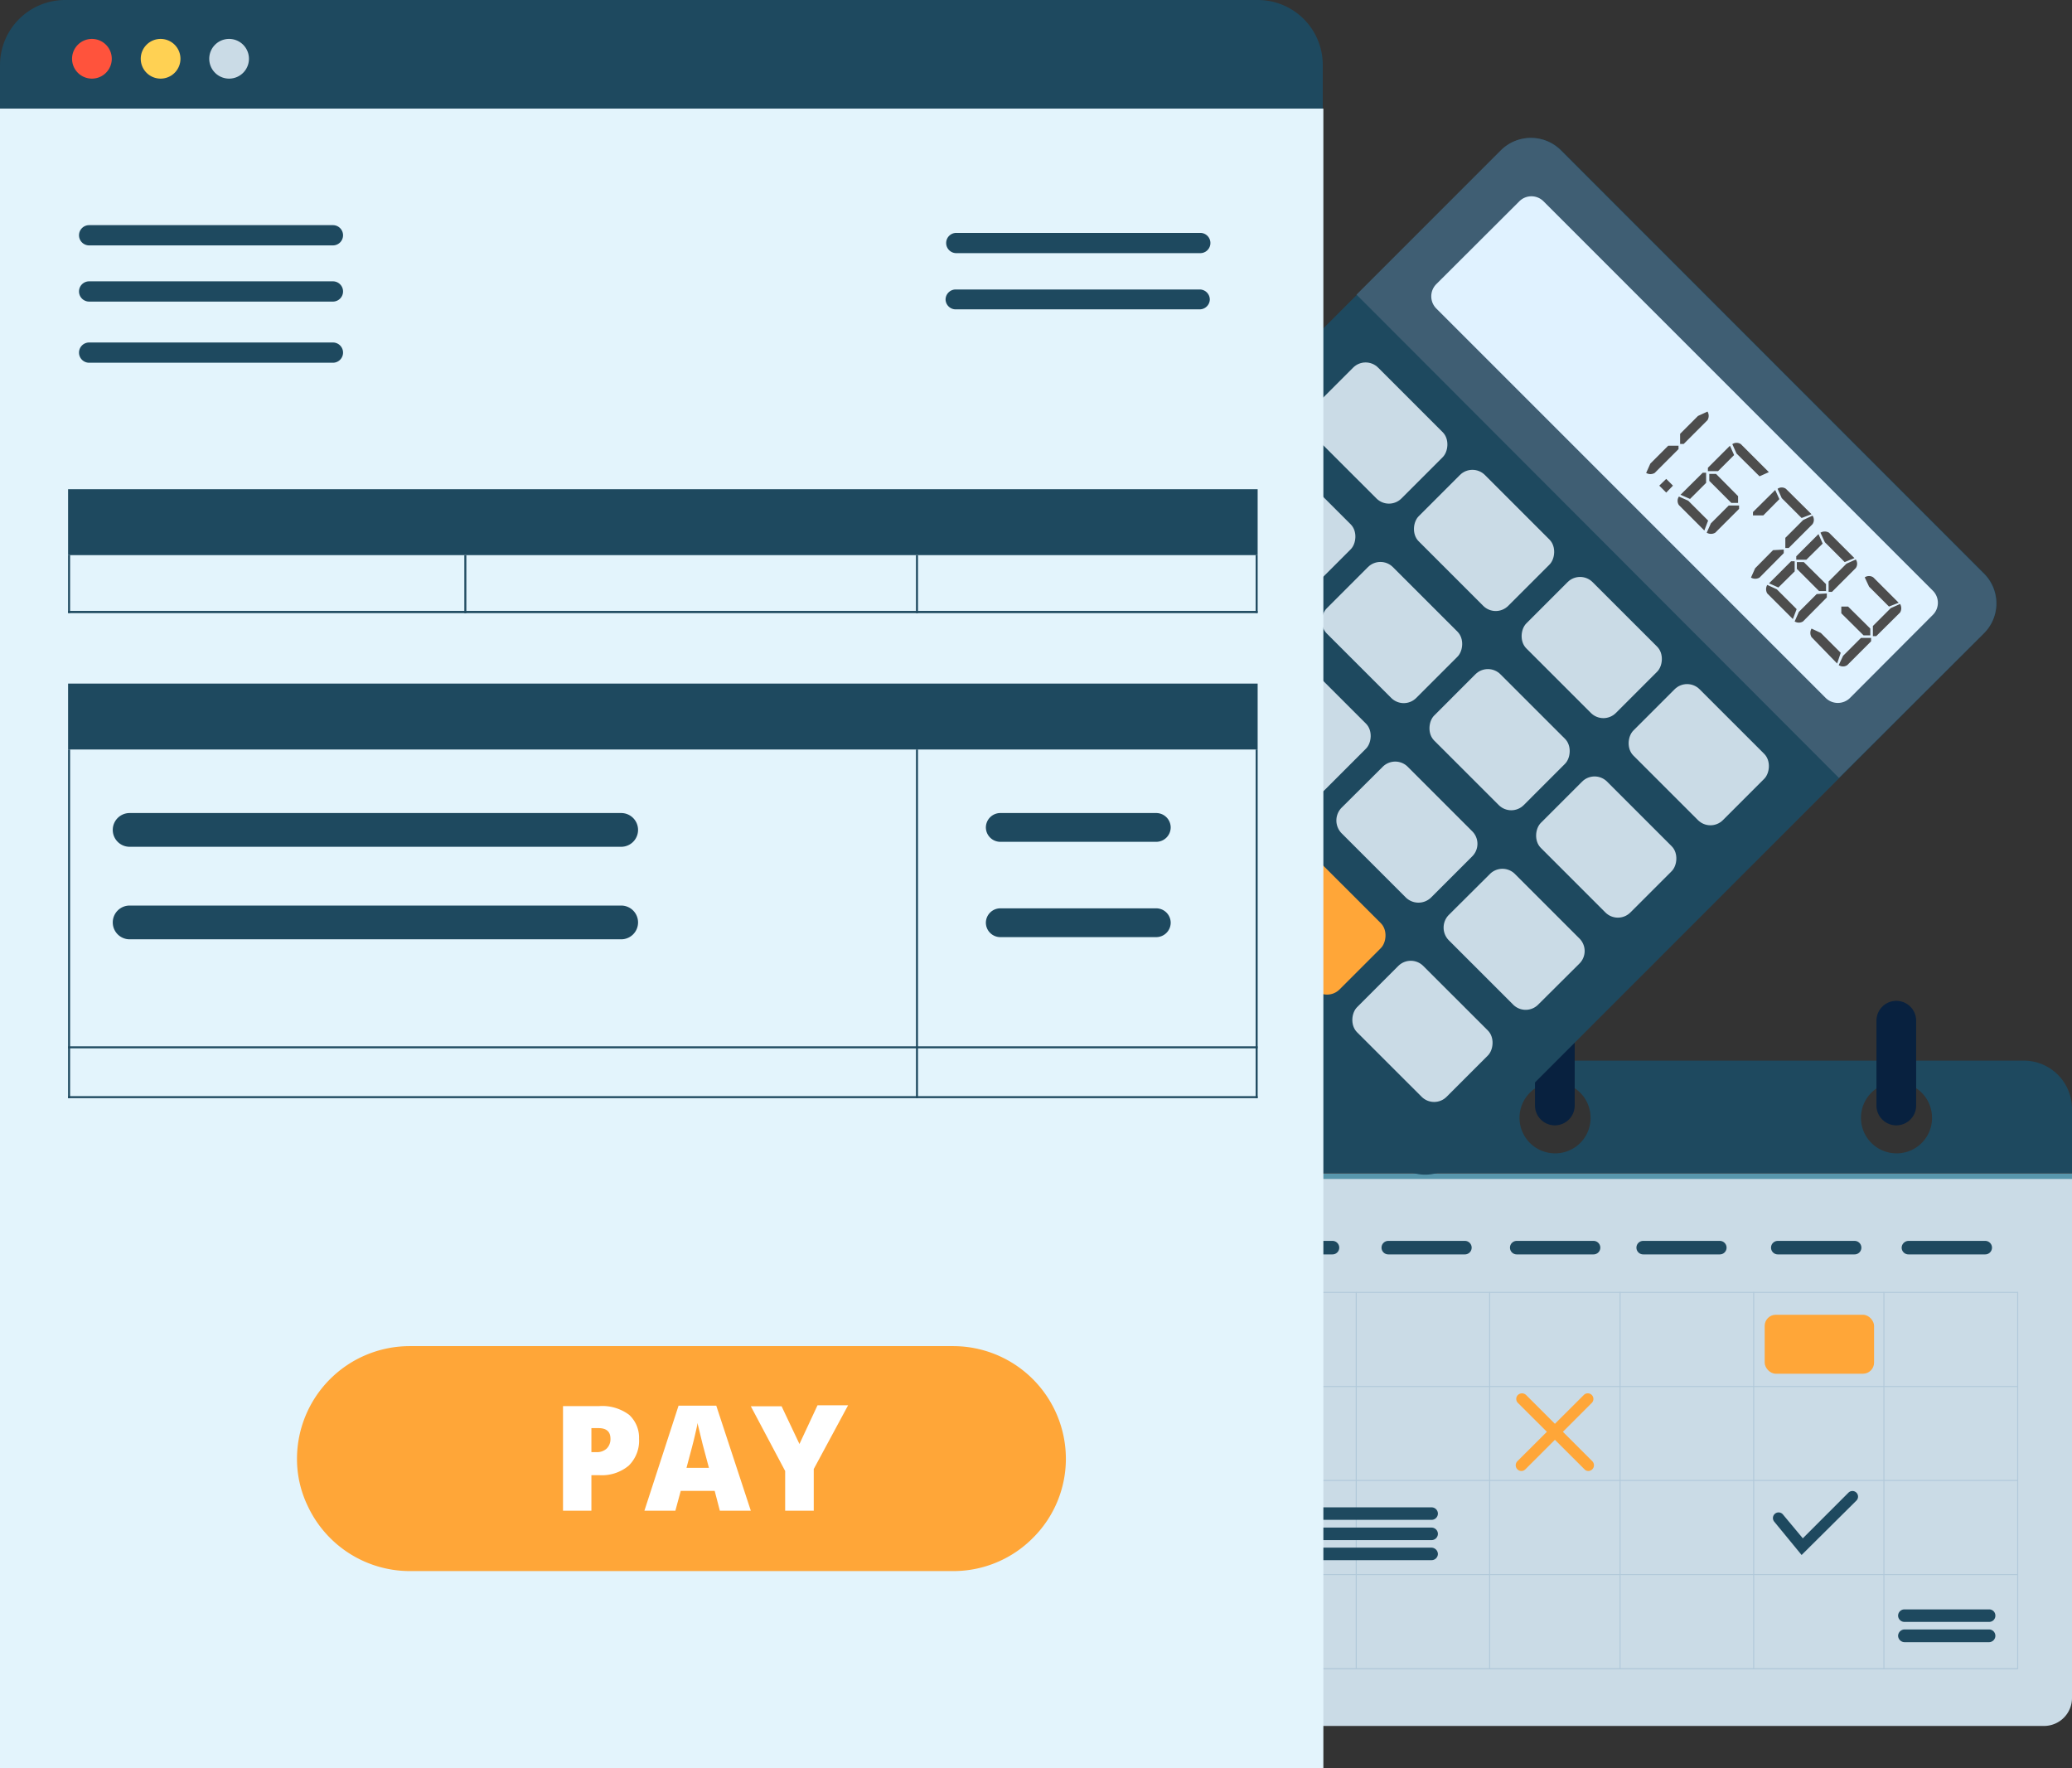 <svg id="Layer_1" data-name="Layer 1" xmlns="http://www.w3.org/2000/svg" viewBox="0 0 104.37 89.05">
    <rect x="0" y="0" width="104.37" height="89.05" fill="#333333" stroke="none"/>
    <defs>
        <style>
            .cls-1{fill:#1e495f;}.cls-2{fill:#ff533c;}.cls-3{fill:#ffd153;}.cls-4{fill:#cadbe6;}.cls-5{fill:#b1c9da;}.cls-6{fill:#ffa638;}.cls-7{fill:#5796ac;}.cls-8{fill:#08213f;}.cls-9{fill:#3f5e73;}.cls-10{fill:#e0f2ff;}.cls-11{fill:#4d4d4d;}.cls-12{fill:#e3f4fc;}.cls-13{fill:#fff;}
        </style>
    </defs>
    <title>Untitled-3</title>
    <path class="cls-1" d="M697,344.19a3.27,3.27,0,0,0-3.27-3.28H633.65a3.28,3.28,0,0,0-3.28,3.28v2.7H697v-2.7Z" transform="translate(-630.37 -340.91)"/>
    <path class="cls-2" d="M635,342.87a1,1,0,1,1-1,1A1,1,0,0,1,635,342.87Z" transform="translate(-630.37 -340.91)"/>
    <path class="cls-3" d="M638.46,342.87a1,1,0,1,1-1,1A1,1,0,0,1,638.46,342.87Z" transform="translate(-630.37 -340.91)"/>
    <path class="cls-4" d="M641.91,342.87a1,1,0,1,1-1,1A1,1,0,0,1,641.91,342.87Z" transform="translate(-630.37 -340.91)"/>
    <path class="cls-4" d="M52.91,59.11h51.46a0,0,0,0,1,0,0V85.53A1.41,1.41,0,0,1,103,86.93H54.31a1.41,1.41,0,0,1-1.41-1.41V59.11A0,0,0,0,1,52.91,59.11Z"/>
    <path class="cls-1" d="M691.31,404.09h-3.87a.34.34,0,0,1-.34-.34h0a.34.34,0,0,1,.34-.34h3.87a.34.34,0,0,1,.34.34h0A.34.34,0,0,1,691.31,404.09Z" transform="translate(-630.37 -340.91)"/>
    <path class="cls-1" d="M697.49,404.09h-3.87a.34.34,0,0,1-.34-.34h0a.35.35,0,0,1,.34-.34h3.87a.34.34,0,0,1,.34.34h0A.34.34,0,0,1,697.49,404.09Z" transform="translate(-630.37 -340.91)"/>
    <path class="cls-1" d="M704.17,404.09H700.3a.34.34,0,0,1-.34-.34h0a.34.34,0,0,1,.34-.34h3.87a.34.34,0,0,1,.33.34h0A.34.34,0,0,1,704.17,404.09Z" transform="translate(-630.37 -340.91)"/>
    <path class="cls-1" d="M710.64,404.09h-3.87a.34.34,0,0,1-.34-.34h0a.34.34,0,0,1,.34-.34h3.87a.34.34,0,0,1,.34.34h0A.34.34,0,0,1,710.64,404.09Z" transform="translate(-630.37 -340.91)"/>
    <path class="cls-1" d="M717,404.09h-3.86a.34.34,0,0,1-.34-.34h0a.34.34,0,0,1,.34-.34H717a.34.34,0,0,1,.34.34h0A.34.34,0,0,1,717,404.09Z" transform="translate(-630.37 -340.91)"/>
    <path class="cls-1" d="M723.79,404.09h-3.87a.34.34,0,0,1-.34-.34h0a.34.34,0,0,1,.34-.34h3.87a.34.34,0,0,1,.34.34h0A.34.34,0,0,1,723.79,404.09Z" transform="translate(-630.37 -340.91)"/>
    <path class="cls-1" d="M730.37,404.09H726.5a.34.34,0,0,1-.34-.34h0a.35.35,0,0,1,.34-.34h3.87a.34.34,0,0,1,.34.34h0A.34.34,0,0,1,730.37,404.09Z" transform="translate(-630.37 -340.91)"/>
    <rect class="cls-5" x="55.87" y="65.07" width="45.76" height="0.05"/>
    <rect class="cls-5" x="55.87" y="69.81" width="45.76" height="0.05"/>
    <rect class="cls-5" x="55.87" y="74.54" width="45.76" height="0.05"/>
    <rect class="cls-5" x="55.87" y="79.28" width="45.76" height="0.05"/>
    <rect class="cls-5" x="55.87" y="84.02" width="45.76" height="0.06"/>
    <rect class="cls-5" x="55.85" y="65.07" width="0.05" height="19"/>
    <rect class="cls-5" x="62.12" y="65.07" width="0.05" height="19"/>
    <rect class="cls-5" x="75.01" y="65.07" width="0.05" height="19"/>
    <rect class="cls-5" x="68.29" y="65.07" width="0.05" height="19"/>
    <rect class="cls-5" x="81.58" y="65.07" width="0.05" height="19"/>
    <rect class="cls-5" x="88.31" y="65.07" width="0.05" height="19"/>
    <rect class="cls-5" x="94.87" y="65.07" width="0.05" height="19"/>
    <rect class="cls-5" x="101.61" y="65.07" width="0.05" height="19"/>
    <path class="cls-6" d="M710.38,415a.27.27,0,0,1-.2-.09l-3.35-3.34a.28.28,0,0,1,0-.4.3.3,0,0,1,.41,0l3.34,3.34a.29.29,0,0,1-.2.49Z" transform="translate(-630.37 -340.91)"/>
    <path class="cls-6" d="M707,415a.29.29,0,0,1-.2-.49l3.35-3.34a.28.28,0,0,1,.4.4l-3.34,3.34A.29.29,0,0,1,707,415Z" transform="translate(-630.37 -340.91)"/>
    <path class="cls-1" d="M721.12,419.23l-1.38-1.68a.28.28,0,1,1,.44-.36l1,1.2,2.3-2.3a.28.28,0,1,1,.4.4Z" transform="translate(-630.37 -340.91)"/>
    <path class="cls-1" d="M702.48,417.46h-7.59a.31.31,0,0,1-.31-.31h0a.31.31,0,0,1,.31-.32h7.59a.32.32,0,0,1,.32.32h0A.32.32,0,0,1,702.48,417.46Z" transform="translate(-630.37 -340.91)"/>
    <path class="cls-1" d="M702.48,418.48h-7.59a.31.31,0,0,1-.31-.32h0a.31.31,0,0,1,.31-.31h7.59a.32.32,0,0,1,.32.31h0A.32.32,0,0,1,702.48,418.48Z" transform="translate(-630.37 -340.91)"/>
    <path class="cls-1" d="M702.48,419.49h-7.59a.31.31,0,0,1-.31-.31h0a.32.32,0,0,1,.31-.32h7.59a.33.33,0,0,1,.32.32h0A.32.32,0,0,1,702.48,419.49Z" transform="translate(-630.37 -340.91)"/>
    <path class="cls-1" d="M730.57,422.6H726.3a.32.32,0,0,1-.32-.32h0a.32.32,0,0,1,.32-.31h4.27a.31.31,0,0,1,.31.31h0A.31.31,0,0,1,730.57,422.6Z" transform="translate(-630.37 -340.91)"/>
    <path class="cls-1" d="M730.57,423.62H726.3a.33.33,0,0,1-.32-.32h0a.33.33,0,0,1,.32-.32h4.27a.32.32,0,0,1,.31.32h0A.32.32,0,0,1,730.57,423.62Z" transform="translate(-630.37 -340.91)"/>
    <rect class="cls-6" x="88.89" y="66.22" width="5.51" height="2.97" rx="0.56"/>
    <path class="cls-1"
          d="M732.31,394.33h-46.6a2.43,2.43,0,0,0-2.43,2.43V400h51.46v-3.27A2.43,2.43,0,0,0,732.31,394.33ZM691.51,399a1.79,1.79,0,1,1,1.78-1.78A1.78,1.78,0,0,1,691.51,399Zm17.2,0a1.79,1.79,0,1,1,1.78-1.78A1.78,1.78,0,0,1,708.71,399Zm17.19,0a1.79,1.79,0,1,1,1.79-1.78A1.78,1.78,0,0,1,725.9,399Z"
          transform="translate(-630.37 -340.91)"/>
    <rect class="cls-7" x="52.91" y="59.11" width="51.46" height="0.27"/>
    <path class="cls-1" d="M691.5,397.59h0a1,1,0,0,1-1-1v-4.27a1,1,0,0,1,1-1h0a1,1,0,0,1,1,1v4.27A1,1,0,0,1,691.5,397.59Z" transform="translate(-630.37 -340.91)"/>
    <path class="cls-8" d="M708.69,397.59h0a1,1,0,0,1-1-1v-4.27a1,1,0,0,1,1-1h0a1,1,0,0,1,1,1v4.27A1,1,0,0,1,708.69,397.59Z" transform="translate(-630.37 -340.91)"/>
    <path class="cls-8" d="M725.89,397.59h0a1,1,0,0,1-1-1v-4.27a1,1,0,0,1,1-1h0a1,1,0,0,1,1,1v4.27A1,1,0,0,1,725.89,397.59Z" transform="translate(-630.37 -340.91)"/>
    <path class="cls-1" d="M730.31,372.8l-26.65,26.66a2.14,2.14,0,0,1-3,0l-21.31-21.32a2.12,2.12,0,0,1,0-3L706,348.47a2.14,2.14,0,0,1,3,0l21.3,21.31A2.12,2.12,0,0,1,730.31,372.8Z"
          transform="translate(-630.37 -340.91)"/>
    <path class="cls-9" d="M730.31,372.8,723,380.09,698.7,355.75l7.28-7.28a2.14,2.14,0,0,1,3,0l21.3,21.31A2.12,2.12,0,0,1,730.31,372.8Z" transform="translate(-630.37 -340.91)"/>
    <path class="cls-10" d="M722.33,376.06l-19.61-19.61a.87.87,0,0,1,0-1.23l4.18-4.17a.86.86,0,0,1,1.22,0l19.61,19.61a.86.86,0,0,1,0,1.22l-4.17,4.18A.87.87,0,0,1,722.33,376.06Z"
          transform="translate(-630.37 -340.91)"/>
    <rect class="cls-4" x="696.54" y="360.37" width="6.38" height="4.72" rx="0.89" transform="translate(-169.05 -729.42) rotate(44.99)"/>
    <rect class="cls-4" x="701.94" y="365.77" width="6.38" height="4.72" rx="0.89" transform="translate(-163.54 -731.69) rotate(45)"/>
    <rect class="cls-4" x="707.34" y="371.17" width="6.38" height="4.72" rx="0.89" transform="translate(-158.25 -733.89) rotate(44.99)"/>
    <rect class="cls-4" x="712.74" y="376.57" width="6.38" height="4.72" rx="0.89" transform="translate(-152.86 -736.13) rotate(44.99)"/>
    <rect class="cls-4" x="691.89" y="365.02" width="6.38" height="4.72" rx="0.89" transform="translate(-167.24 -724.74) rotate(44.98)"/>
    <rect class="cls-4" x="697.29" y="370.42" width="6.38" height="4.72" rx="0.89" transform="translate(-161.73 -727.01) rotate(44.99)"/>
    <rect class="cls-4" x="702.69" y="375.82" width="6.38" height="4.72" rx="0.89" transform="translate(-156.45 -729.21) rotate(44.98)"/>
    <rect class="cls-4" x="708.09" y="381.22" width="6.38" height="4.72" rx="0.89" transform="translate(-150.81 -731.52) rotate(45)"/>
    <rect class="cls-4" x="687.25" y="369.66" width="6.38" height="4.72" rx="0.89" transform="translate(-165.1 -720.16) rotate(45)"/>
    <rect class="cls-4" x="692.65" y="375.06" width="6.38" height="4.72" rx="0.89" transform="translate(-159.91 -722.34) rotate(44.98)"/>
    <path class="cls-4" d="M701.19,386.12l-3.25-3.25a.92.92,0,0,1,0-1.27l2.08-2.07a.89.89,0,0,1,1.26,0l3.25,3.25a.89.89,0,0,1,0,1.26l-2.08,2.08A.91.91,0,0,1,701.19,386.12Z"
          transform="translate(-630.37 -340.91)"/>
    <path class="cls-4" d="M706.59,391.51l-3.25-3.25a.91.91,0,0,1,0-1.26l2.08-2.07a.89.89,0,0,1,1.26,0l3.25,3.25a.89.89,0,0,1,0,1.26l-2.08,2.07A.89.89,0,0,1,706.59,391.51Z"
          transform="translate(-630.37 -340.91)"/>
    <rect class="cls-4" x="682.6" y="374.31" width="6.38" height="4.72" rx="0.89" transform="translate(-163.17 -715.52) rotate(45)"/>
    <rect class="cls-4" x="688" y="379.71" width="6.38" height="4.72" rx="0.89" transform="translate(-157.88 -717.72) rotate(44.99)"/>
    <rect class="cls-6" x="693.4" y="385.11" width="6.38" height="4.72" rx="0.89" transform="translate(-152.59 -719.93) rotate(44.98)"/>
    <rect class="cls-4" x="698.8" y="390.51" width="6.38" height="4.72" rx="0.89" transform="translate(-147.2 -722.16) rotate(44.98)"/>
    <path class="cls-11" d="M715,362.76l.9-.9.48-.22a.42.42,0,0,1,0,.43l-1.2,1.2H715Zm-.08.6v.17l-1.2,1.2a.42.42,0,0,1-.43,0l.21-.47.9-.9Z" transform="translate(-630.37 -340.91)"/>
    <path class="cls-11" d="M714.3,365.72l-.35-.35.35-.34.34.34Z" transform="translate(-630.37 -340.91)"/>
    <path class="cls-11"
          d="M717.72,363.83l-.81.81h-.51v-.17l1.11-1.11Zm-2.7,2,1.12-1.11h.17v.51l-.81.81Zm1.2,1.8-1.28-1.28a.38.38,0,0,1,0-.43l.47.21,1,1ZM719,364.9l-1.16-1.15-.21-.47a.38.38,0,0,1,.43,0l1.41,1.41Zm-1.08,1v.34h-.34l-1.11-1.11v-.35h.34Zm.05.47v.17l-1.2,1.2a.42.42,0,0,1-.43,0l.21-.47.9-.9Z"
          transform="translate(-630.37 -340.91)"/>
    <path class="cls-11"
          d="M720,366.05l-.81.82h-.52v-.17l1.12-1.11Zm1.12.95-1-1-.21-.47a.36.36,0,0,1,.42,0l1.29,1.28Zm-.82,1,.9-.9.47-.22a.38.38,0,0,1,0,.43l-1.2,1.2h-.17Zm-.08.59v.18L719,370a.42.42,0,0,1-.43,0l.21-.47.9-.91Z"
          transform="translate(-630.37 -340.91)"/>
    <path class="cls-11"
          d="M722.18,368.29l-.82.81h-.51v-.17l1.12-1.12Zm-2.7,2,1.11-1.11h.18v.51l-.82.81Zm1.2,1.8-1.29-1.29a.42.42,0,0,1,0-.43l.48.22,1,1Zm2.61-2.87-1-1-.22-.48a.42.42,0,0,1,.43,0l1.28,1.28Zm-.94,1.11v.35H722l-1.12-1.12v-.34h.35Zm.13-.13.9-.9.47-.21a.38.38,0,0,1,0,.43l-1.2,1.2h-.17Zm-.09.6V371l-1.2,1.21a.4.4,0,0,1-.42,0l.21-.48.9-.9Z"
          transform="translate(-630.37 -340.91)"/>
    <path class="cls-11"
          d="M722.91,374.33,721.62,373a.42.42,0,0,1,0-.43l.47.22,1,1Zm2.61-2.87-1-1-.22-.47a.38.38,0,0,1,.43,0l1.28,1.28Zm-.94,1.11v.34h-.34l-1.12-1.11v-.34h.34Zm.13-.13.9-.9.47-.21a.42.42,0,0,1,0,.43l-1.2,1.19h-.17Zm-.09.6v.17l-1.2,1.2a.38.38,0,0,1-.43,0l.22-.47.9-.9Z"
          transform="translate(-630.37 -340.91)"/>
    <rect class="cls-12" y="5.47" width="66.66" height="83.58"/>
    <rect class="cls-1" x="3.43" y="24.64" width="59.92" height="3.32"/>
    <rect class="cls-12" x="3.43" y="34.43" width="59.92" height="20.78"/>
    <rect class="cls-1" x="3.43" y="30.77" width="59.92" height="0.11"/>
    <rect class="cls-1" x="632.39" y="370.28" width="2.91" height="0.1" transform="translate(373.81 -604.43) rotate(90)"/>
    <rect class="cls-1" x="652.36" y="370.28" width="2.91" height="0.1" transform="translate(393.77 -624.39) rotate(90)"/>
    <rect class="cls-1" x="675.11" y="370.28" width="2.91" height="0.1" transform="translate(416.52 -647.14) rotate(90)"/>
    <rect class="cls-1" x="692.21" y="370.28" width="2.91" height="0.1" transform="translate(433.63 -664.25) rotate(90)"/>
    <rect class="cls-1" x="3.43" y="34.43" width="59.92" height="3.32"/>
    <rect class="cls-1" x="3.43" y="55.21" width="59.92" height="0.1"/>
    <rect class="cls-1" x="3.43" y="52.7" width="59.92" height="0.1"/>
    <rect class="cls-1" x="625.07" y="387.39" width="17.56" height="0.1" transform="translate(390.92 -587.32) rotate(90)"/>
    <rect class="cls-1" x="667.78" y="387.39" width="17.56" height="0.1" transform="translate(433.63 -630.03) rotate(90)"/>
    <rect class="cls-1" x="684.89" y="387.39" width="17.56" height="0.1" transform="translate(450.74 -647.14) rotate(90)"/>
    <path class="cls-6"
          d="M684.06,414.37a5.62,5.62,0,0,1-1.66,4,5.64,5.64,0,0,1-4,1.67H651a5.68,5.68,0,0,1-5.13-3.28,5.44,5.44,0,0,1-.54-2.39,5.68,5.68,0,0,1,5.67-5.66H678.4A5.68,5.68,0,0,1,684.06,414.37Z"
          transform="translate(-630.37 -340.91)"/>
    <path class="cls-13"
          d="M662.56,413.37a1.76,1.76,0,0,1-.52,1.36,2.11,2.11,0,0,1-1.48.48h-.4V417h-1.43v-5.27h1.83a2.26,2.26,0,0,1,1.5.44A1.56,1.56,0,0,1,662.56,413.37Zm-2.4.68h.26a.72.72,0,0,0,.51-.18.67.67,0,0,0,.19-.5c0-.35-.2-.53-.6-.53h-.36Z"
          transform="translate(-630.37 -340.91)"/>
    <path class="cls-13" d="M666.63,417l-.26-1h-1.71l-.27,1h-1.56l1.72-5.29h1.9l1.74,5.29Zm-.55-2.16-.23-.86c-.05-.19-.12-.44-.19-.75s-.13-.52-.16-.65c0,.12-.06.32-.12.6s-.21.84-.43,1.66Z"
          transform="translate(-630.37 -340.91)"/>
    <path class="cls-13" d="M670.64,413.64l.91-1.95h1.54l-1.73,3.21V417h-1.44v-2l-1.73-3.26h1.55Z" transform="translate(-630.37 -340.91)"/>
    <path class="cls-1" d="M647.14,353.27H634.86a.51.51,0,0,1-.51-.51h0a.51.51,0,0,1,.51-.51h12.28a.51.51,0,0,1,.51.51h0A.51.51,0,0,1,647.14,353.27Z" transform="translate(-630.37 -340.91)"/>
    <path class="cls-1" d="M647.14,356.1H634.86a.51.51,0,0,1-.51-.51h0a.51.51,0,0,1,.51-.51h12.28a.51.51,0,0,1,.51.51h0A.51.51,0,0,1,647.14,356.1Z" transform="translate(-630.37 -340.91)"/>
    <path class="cls-1" d="M647.14,359.18H634.86a.51.51,0,0,1-.51-.51h0a.51.51,0,0,1,.51-.51h12.28a.51.51,0,0,1,.51.51h0A.51.51,0,0,1,647.14,359.18Z" transform="translate(-630.37 -340.91)"/>
    <path class="cls-1" d="M690.83,353.66H678.55a.51.51,0,0,1-.52-.51h0a.51.51,0,0,1,.52-.51h12.28a.51.51,0,0,1,.51.51h0A.51.51,0,0,1,690.83,353.66Z" transform="translate(-630.37 -340.91)"/>
    <path class="cls-1" d="M690.83,356.49H678.55A.51.51,0,0,1,678,356h0a.51.51,0,0,1,.52-.51h12.28a.51.51,0,0,1,.51.51h0A.51.51,0,0,1,690.83,356.49Z" transform="translate(-630.37 -340.91)"/>
    <path class="cls-1" d="M662.51,382.71a.85.85,0,0,1-.85.85H636.9a.85.85,0,0,1-.85-.85h0a.85.85,0,0,1,.85-.85h24.76a.85.85,0,0,1,.85.85Z" transform="translate(-630.37 -340.91)"/>
    <path class="cls-1" d="M662.51,387.37a.85.85,0,0,1-.85.85H636.9a.85.85,0,0,1-.85-.85h0a.85.85,0,0,1,.85-.85h24.76a.85.85,0,0,1,.85.85Z" transform="translate(-630.37 -340.91)"/>
    <path class="cls-1" d="M689.34,382.58a.73.73,0,0,1-.73.73h-7.85a.73.73,0,0,1-.73-.73h0a.73.73,0,0,1,.73-.72h7.85a.73.73,0,0,1,.73.72Z" transform="translate(-630.37 -340.91)"/>
    <path class="cls-1" d="M689.34,387.38a.73.73,0,0,1-.73.73h-7.85a.73.73,0,0,1-.73-.73h0a.73.73,0,0,1,.73-.72h7.85a.73.73,0,0,1,.73.72Z" transform="translate(-630.37 -340.91)"/>
</svg>